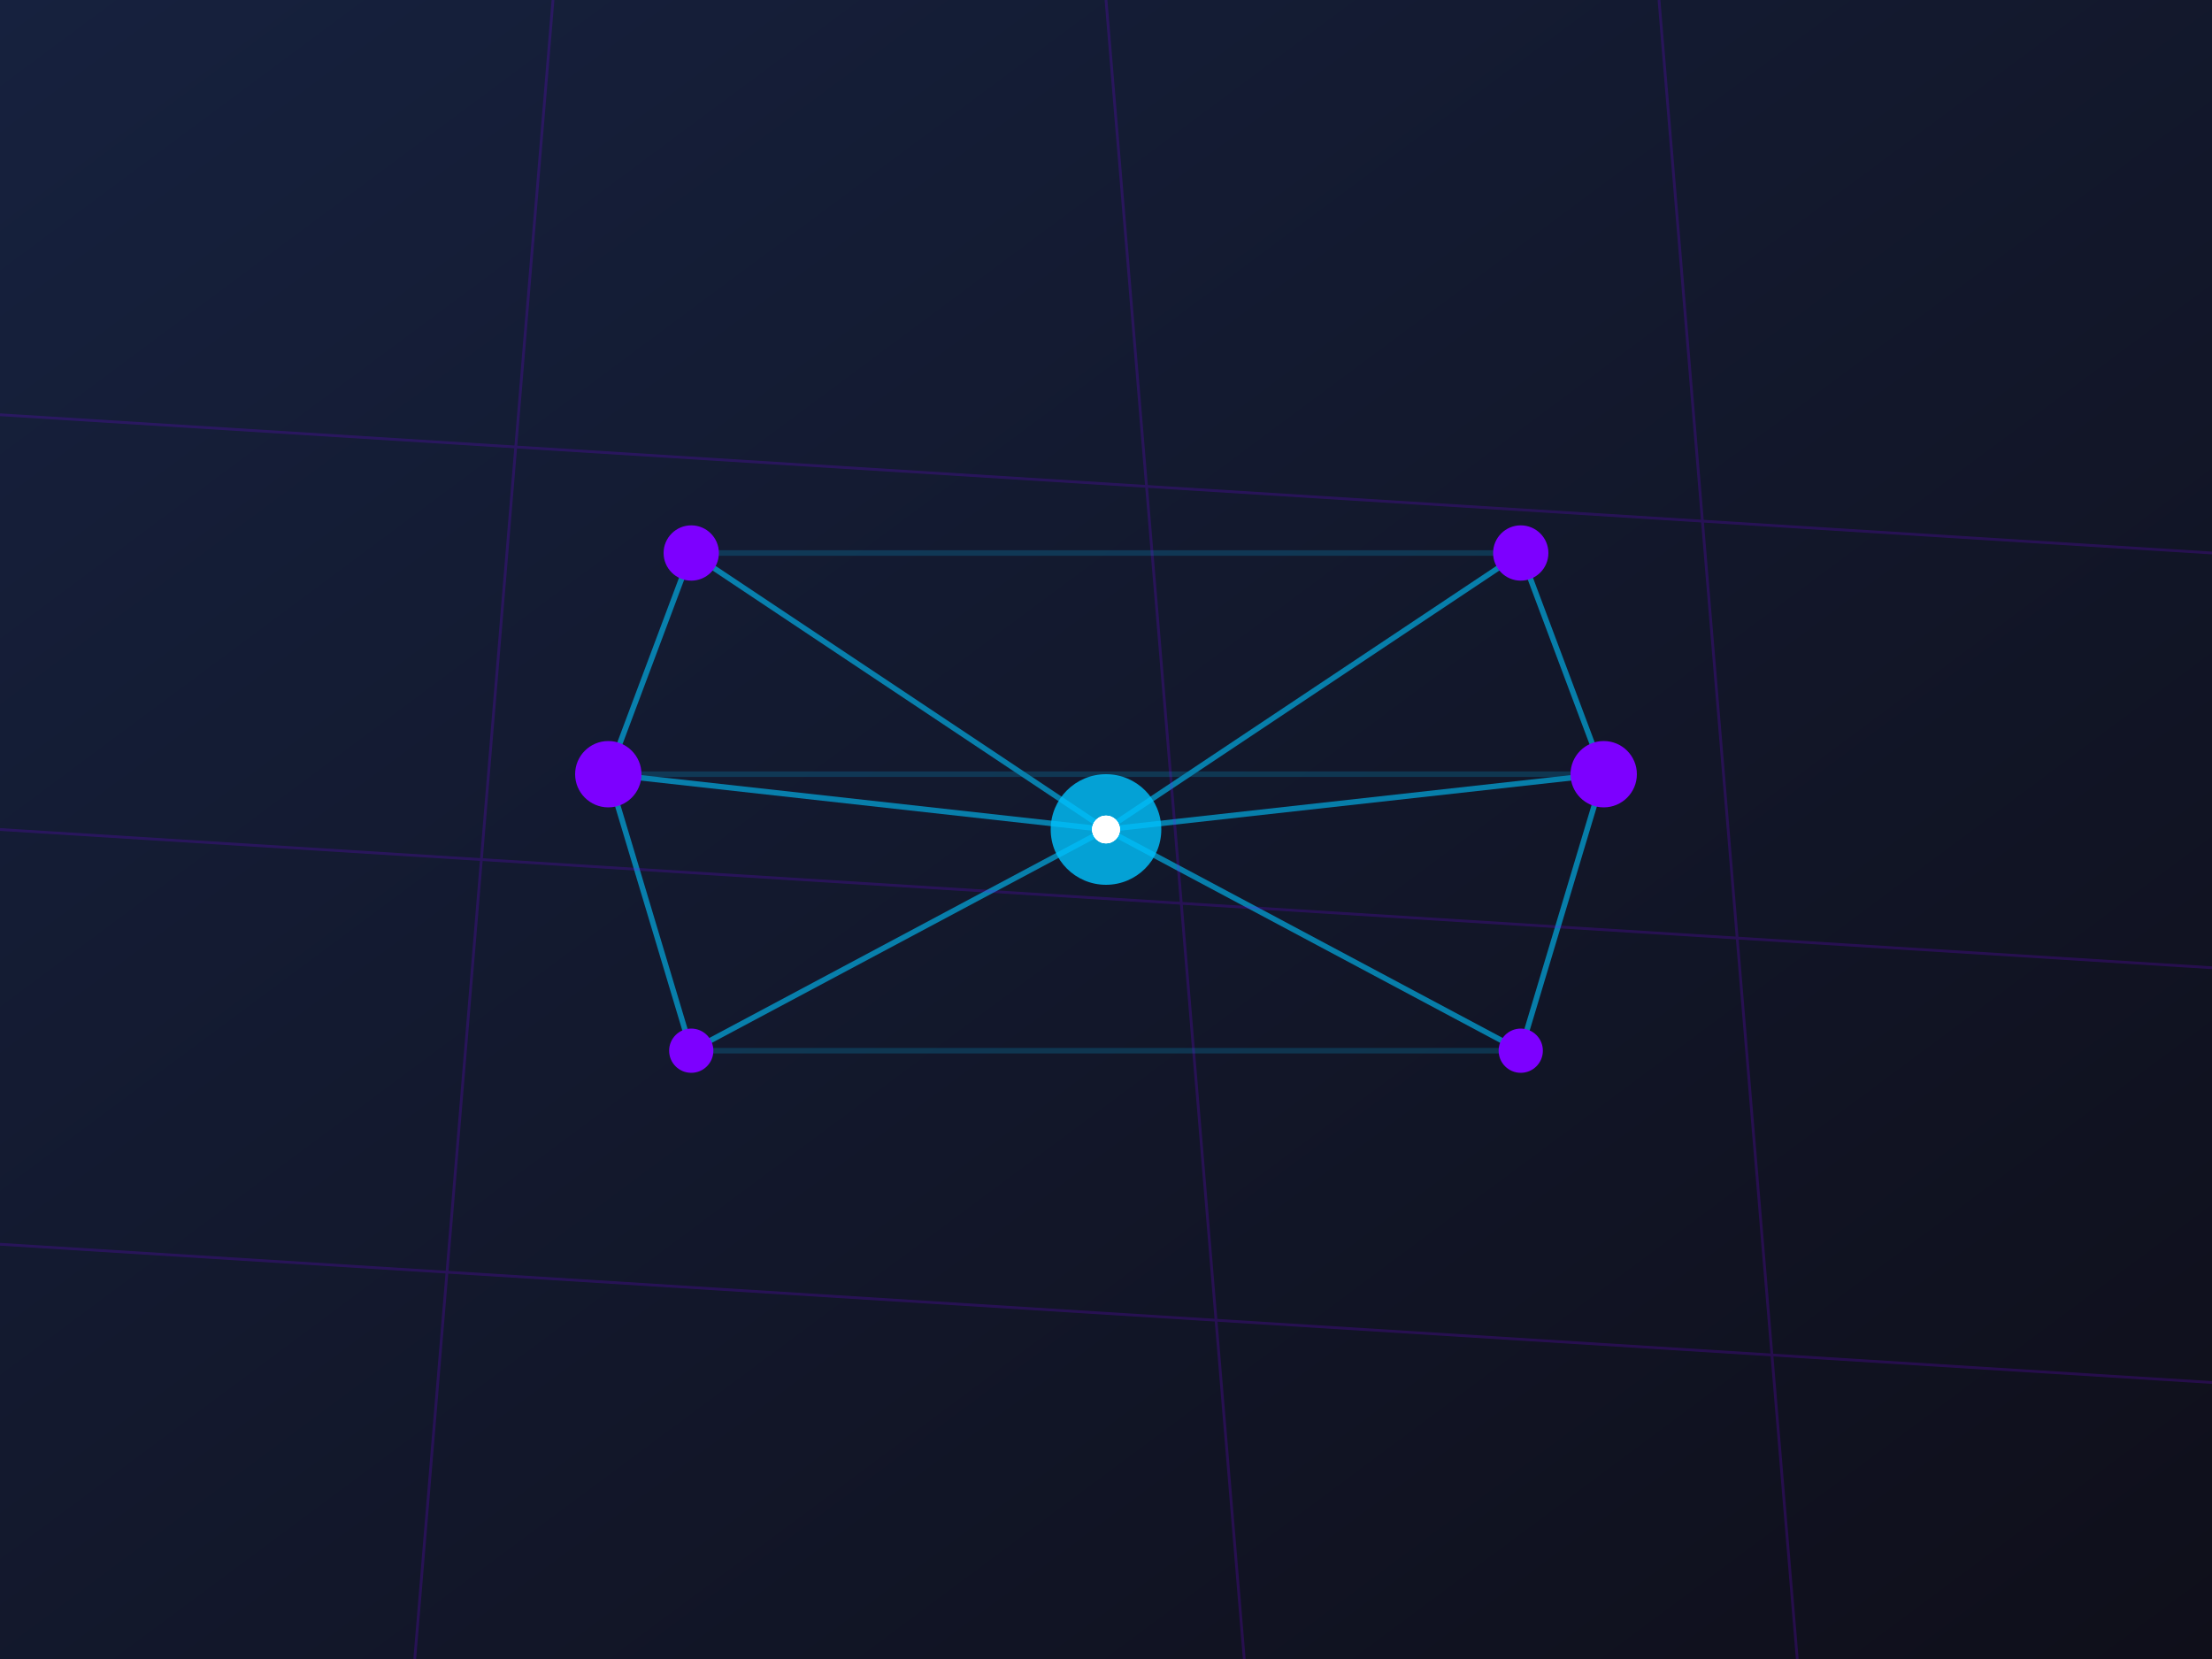 <svg xmlns="http://www.w3.org/2000/svg" width="800" height="600" viewBox="0 0 800 600">
  <defs>
    <linearGradient id="brain-gradient" x1="0%" y1="0%" x2="100%" y2="100%">
      <stop offset="0%" stop-color="#16213e" />
      <stop offset="100%" stop-color="#0f0f1a" />
    </linearGradient>
    <filter id="glow" x="-50%" y="-50%" width="200%" height="200%">
      <feGaussianBlur stdDeviation="10" result="blur" />
      <feComposite in="SourceGraphic" in2="blur" operator="over" />
    </filter>
  </defs>
  
  <!-- Background -->
  <rect width="100%" height="100%" fill="url(#brain-gradient)" />
  
  <!-- Brain network visualization -->
  <g transform="translate(400, 300)" filter="url(#glow)">
    <!-- Central node -->
    <circle cx="0" cy="0" r="20" fill="#00c3ff" opacity="0.8">
      <animate attributeName="r" values="20;25;20" dur="3s" repeatCount="indefinite" />
    </circle>
    
    <!-- Neural network connections -->
    <g stroke="#00c3ff" stroke-width="2" opacity="0.6">
      <!-- Left hemisphere -->
      <path d="M0,0 L-150,-100" />
      <path d="M0,0 L-180,-20" />
      <path d="M0,0 L-150,80" />
      <path d="M-150,-100 L-180,-20" />
      <path d="M-180,-20 L-150,80" />
      
      <!-- Right hemisphere -->
      <path d="M0,0 L150,-100" />
      <path d="M0,0 L180,-20" />
      <path d="M0,0 L150,80" />
      <path d="M150,-100 L180,-20" />
      <path d="M180,-20 L150,80" />
      
      <!-- Cross connections -->
      <path d="M-150,-100 L150,-100" opacity="0.3" />
      <path d="M-180,-20 L180,-20" opacity="0.3" />
      <path d="M-150,80 L150,80" opacity="0.3" />
    </g>
    
    <!-- Neural nodes -->
    <g fill="#7d00ff">
      <!-- Left hemisphere nodes -->
      <circle cx="-150" cy="-100" r="10">
        <animate attributeName="opacity" values="0.8;0.4;0.8" dur="2s" repeatCount="indefinite" />
      </circle>
      <circle cx="-180" cy="-20" r="12">
        <animate attributeName="opacity" values="0.8;0.4;0.8" dur="3s" repeatCount="indefinite" />
      </circle>
      <circle cx="-150" cy="80" r="8">
        <animate attributeName="opacity" values="0.8;0.4;0.8" dur="4s" repeatCount="indefinite" />
      </circle>
      
      <!-- Right hemisphere nodes -->
      <circle cx="150" cy="-100" r="10">
        <animate attributeName="opacity" values="0.8;0.4;0.8" dur="2.5s" repeatCount="indefinite" />
      </circle>
      <circle cx="180" cy="-20" r="12">
        <animate attributeName="opacity" values="0.8;0.4;0.8" dur="3.5s" repeatCount="indefinite" />
      </circle>
      <circle cx="150" cy="80" r="8">
        <animate attributeName="opacity" values="0.8;0.4;0.8" dur="4.5s" repeatCount="indefinite" />
      </circle>
    </g>
    
    <!-- Data pulses -->
    <g>
      <circle cx="0" cy="0" r="5" fill="#ffffff">
        <animateMotion path="M0,0 L-150,-100" dur="1.5s" repeatCount="indefinite" />
      </circle>
      <circle cx="0" cy="0" r="5" fill="#ffffff">
        <animateMotion path="M0,0 L150,-100" dur="1.2s" repeatCount="indefinite" />
      </circle>
      <circle cx="0" cy="0" r="5" fill="#ffffff">
        <animateMotion path="M0,0 L-150,80" dur="1.8s" repeatCount="indefinite" />
      </circle>
      <circle cx="0" cy="0" r="5" fill="#ffffff">
        <animateMotion path="M0,0 L150,80" dur="2s" repeatCount="indefinite" />
      </circle>
    </g>
  </g>
  
  <!-- Abstract circuit patterns -->
  <g stroke="#7d00ff" stroke-width="1" opacity="0.2">
    <path d="M0,150 L800,200" />
    <path d="M0,300 L800,350" />
    <path d="M0,450 L800,500" />
    <path d="M200,0 L150,600" />
    <path d="M400,0 L450,600" />
    <path d="M600,0 L650,600" />
  </g>
</svg>